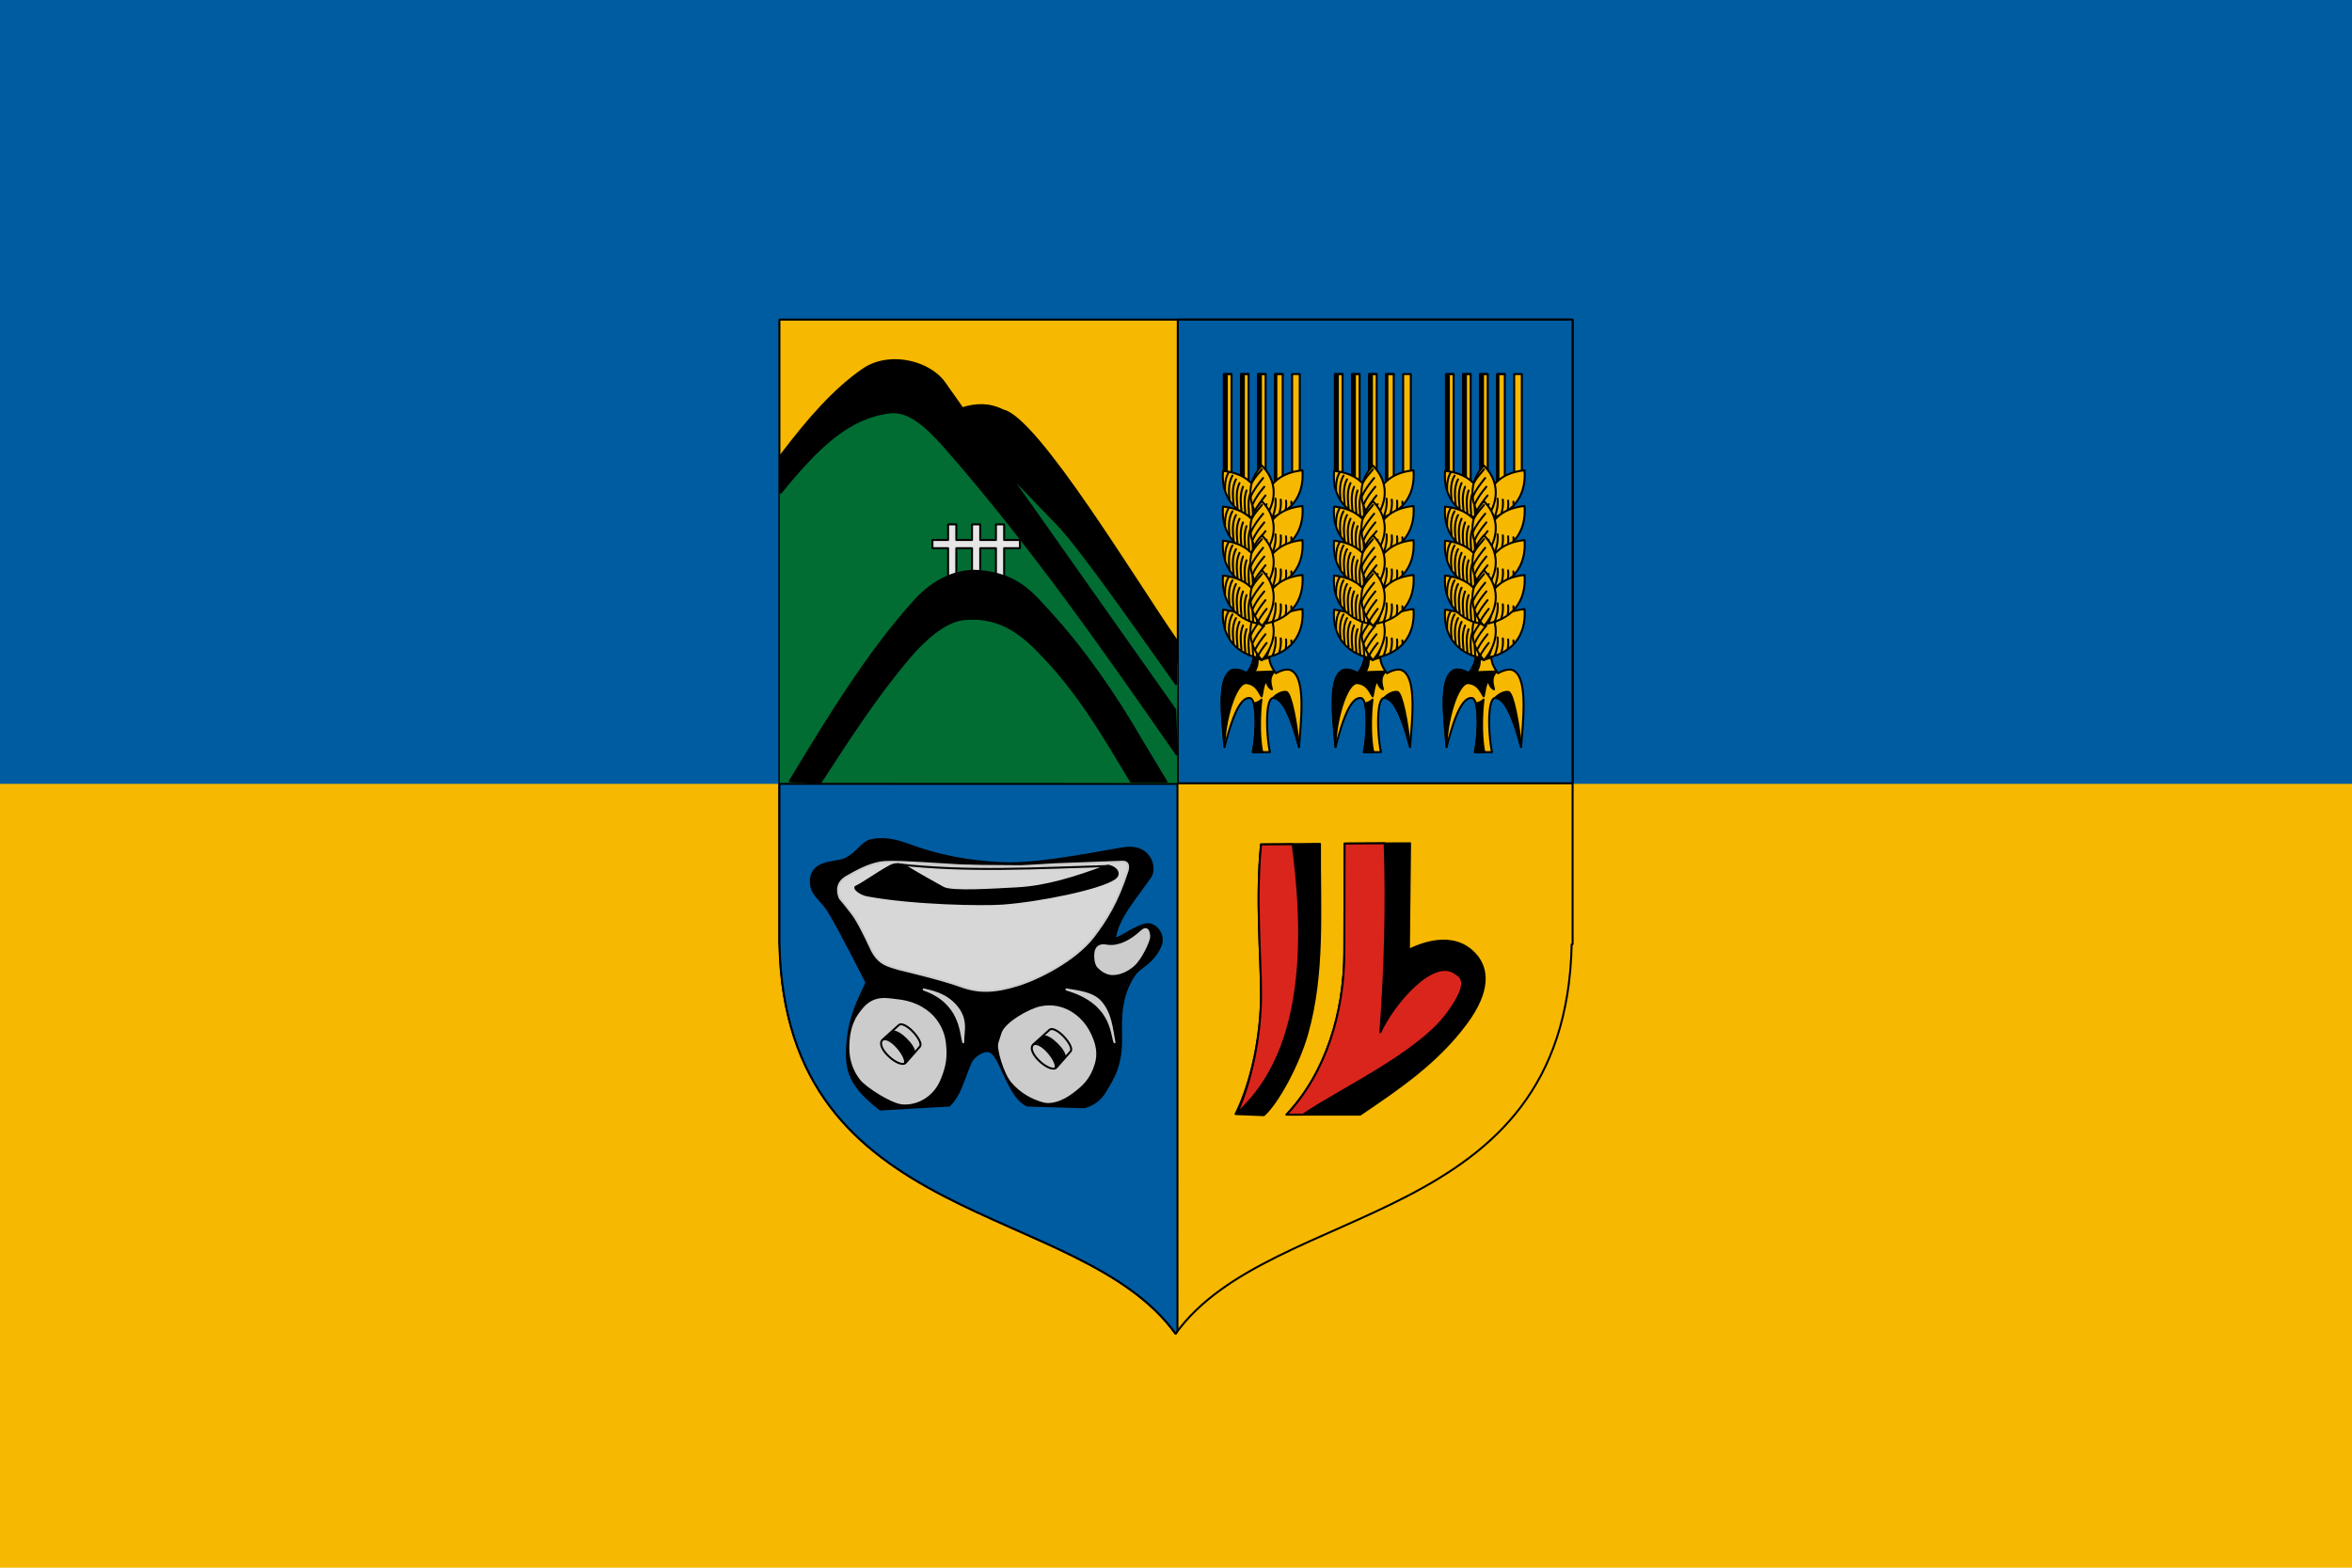 <svg width="900" height="600" xmlns="http://www.w3.org/2000/svg"><path d="M0 522.52h900v600H0z" fill="#f6b801" style="paint-order:fill markers stroke" transform="translate(0 -522.52)"/><path d="M0 522.52h900v300H0z" fill="#005ca1" style="paint-order:fill markers stroke" transform="translate(0 -522.52)"/><g stroke="#000" stroke-linecap="round" stroke-linejoin="round"><path d="M298.34 122.324c-.055 0-.1.034-.1.076v238.978c0 .024.015.048.038.062 2.312 109.38 114.448 97.614 151.56 149v.014l.005-.005.005.005v-.014c37.111-51.383 149.232-39.62 151.556-148.981h.256c.055 0 .1-.039.1-.08v-238.98c0-.041-.045-.075-.1-.075H298.34z" fill="#f6b801" stroke-width=".759"/><path d="M450.678 122.324V299.79H601.76V122.4c0-.042-.045-.076-.1-.076zM298.24 299.995v61.383c0 .024.015.048.038.062 2.312 109.38 114.448 97.614 151.56 149v.014l.005-.005.005.005v-.014c.233-.322.468-.641.707-.958V299.995H298.24z" fill="#005ca1" stroke-width=".759"/><path d="m298.279 188.41 38.785-42.335 57.232 41.956 56.384 65.912-.1 45.888-152.301-.055z" fill="#016d33" stroke-width=".228"/><path d="M362.819 200.684c-.015 0-.029.012-.029.026v5.96h-5.964a.025.025 0 0 0-.025.026v3.085c0 .015.01.029.025.029h5.964v20.589c0 .013.014.025.029.025h3.089a.026.026 0 0 0 .026-.025v-20.59h6.01v20.59c0 .013.012.025.028.025h3.089a.026.026 0 0 0 .026-.025v-20.59h6.01v20.59c0 .013.013.025.028.025h3.089a.026.026 0 0 0 .026-.025v-20.59h6.003c.016 0 .026-.013.026-.028v-3.085a.025.025 0 0 0-.026-.026h-6.003v-5.96a.026.026 0 0 0-.026-.026h-3.09c-.014 0-.028.012-.028.026v5.96h-6.01v-5.96a.026.026 0 0 0-.025-.026h-3.09c-.014 0-.028.012-.028.026v5.96h-6.01v-5.96a.026.026 0 0 0-.025-.026z" fill="#e6e6e6" stroke-width=".759"/><path d="M302.227 299.014c14.905-24.733 30.051-49.457 47.827-69.134 6.851-7.584 15.72-12.035 24.527-11.343 14.661 1.15 20.302 8.407 26.672 15.329 13.606 14.784 25.53 32.196 35.564 49.513l9.504 15.789h-13.49c-10.39-17.083-19.961-34.415-36.483-50.893-8.028-8.006-16.14-12.33-27.286-11.343-7.656.678-15.831 8.444-21.154 14.715-12.75 15.022-23.243 31.39-34.03 47.98z" stroke-width=".759"/><path d="M342.433 137.845c-4.285 0-8.572 1.093-12.164 3.576-11.136 7.696-21.034 19.055-31.502 32.892v14.26c14.817-18.33 26.545-28.966 41.873-30.744 7.71-.895 15.003 6.464 21.985 14.468 32.401 37.145 60.112 76.84 87.683 116.502l-.616-17.172-63.185-89.513c3.525 3.084 8.02 8.122 17.996 18.376 9.114 9.368 30.96 40.9 45.525 61.35l.088-16.911c-15.24-21.838-53.109-84.854-66.208-87.797-5.73-2.854-10.796-2.38-15.664-.892l-6.847-9.698c-3.693-5.231-11.326-8.698-18.964-8.697z" stroke-width=".759"/></g><g stroke-linecap="round" stroke-linejoin="round" stroke-width="5"><path d="M317.356 330.126c5.945-1.096 5.575-.847 8.455-2.818 2.327-1.593 4.617-4.965 7.154-5.636 4.605-1.22 9.705-.195 14.307 1.517 12.13 4.513 22.99 6.48 35.987 7.154 15.304.795 42.66-5.383 47.91-5.853 9.053-.81 11.39 7.736 8.996 11.164-5.627 8.06-12.645 15.99-13.549 23.522 2.132-.083 7.481-4.535 11.923-5.42 3.257-.649 7.765 3.785 5.312 8.78-3.263 6.64-7.518 7.24-9.864 10.73-5.46 8.125-5.093 16.78-4.986 23.63.173 11.086-3.075 15.836-6.287 21.137-1.834 3.028-4.604 4.878-7.804 5.745l-21.896-.65c-3.143-1.653-4.998-4.594-6.937-8.238-2.968-5.58-4.52-11.386-7.425-12.465-2.015-.75-6.02 1.446-7.316 4.444-2.81 6.495-4.006 12.474-8.13 16.259l-26.393 1.517c-3.415-2.8-7.187-5.765-9.918-10.189-2.877-4.659-3.14-9.535-2.602-15.608.892-10.075 4.19-16.06 7.262-22.763 0 0-9.258-18.636-14.633-27.532-1.99-3.294-5.905-5.828-6.503-9.538-.833-5.165 1.956-7.97 6.937-8.889z" stroke="#000" stroke-width=".759"/><path d="M323.968 335.546c3.98-2.295 8.238-4.572 12.79-5.42 6.932-1.29 37.56 2.428 52.571 1.518l14.308-.867 25.906-.976c2.18-.082 2.496 1.666 1.843 3.686-3.737 11.543-8.04 18.583-13.008 25.038-6.961 9.047-20.98 16.071-28.94 18.536-8.741 2.705-14.887 2.904-21.68.433-8.076-2.938-23.532-6.473-23.954-6.612-3.611-1.184-7.343-1.608-10.19-7.154 0 0-3.822-8.376-6.286-12.248-1.742-2.738-5.962-7.696-5.962-7.696-1.143-2.746-1.228-6.03 2.602-8.238z" fill="#d7d7d7" stroke="#ccc" stroke-width=".759"/><path d="M327.545 339.34c2.389-1.036 7.547-4.837 12.899-7.805 2.606-1.444 5.013-.69 7.045.542 4.867 2.952 9.134 5.305 13.441 7.696 3.182 1.768 18.788.705 28.182.217 11.358-.59 22.69-4.209 34.036-8.455 2.148-.804 6.817 2.367 3.251 4.77-5.601 3.775-28.367 8.477-42.815 9.538-7.487.55-34.174.117-51.703-3.143-2.814-.523-5.528-2.843-4.336-3.36z" stroke="#000" stroke-width=".759"/></g><g fill="#ccc" stroke-linecap="round" stroke-linejoin="round" stroke-width="5"><g stroke="#ccc"><path d="M419.188 367.396c-.306-2.428-.321-6.364 4.292-5.48 2.471.474 7.2.118 13.337-5.518 2.07-1.902 2.961-.082 2.912 2.3-.025 1.236-2.913 8.015-5.978 10.73-2.23 1.975-5.301 3.495-8.278 3.372-1.918-.08-3.782-1.245-5.135-2.606-.443-.446-.971-1.382-1.15-2.798zM408.081 378.686c4.196.743 9.927 1.231 13.007 4.661 3.999 4.453 4.338 10.232 5.366 15.555-1.262-3.785-1.147-15.16-18.319-20.161M383.584 395.487c1.246-3.906 10.29-9.067 14.633-9.972 8.604-1.793 15.267 3.615 18.21 8.943 2.933 5.308 3.152 9.184 2.168 12.52-1.74 5.902-4.786 8.469-8.292 11.11-3.702 2.788-7.9 4.38-11.219 3.414-4.17-1.214-8.32-3.392-11.814-7.48-2.845-3.327-5.565-12.64-4.878-14.795zM325.377 401.124c.012-8.248 2.458-12.007 5.203-15.175 4.175-4.817 8.84-3.587 13.17-3.09 7.025.808 11.746 4.178 14.253 7.48 3.213 4.23 3.583 8.096 3.767 10.946.307 4.745-.68 8.076-2.25 11.87-2.49 6.023-8.253 9.568-14.144 9.16-4.182-.29-13.764-6.537-15.934-9.268-2.428-3.055-4.072-7.118-4.065-11.923z" stroke-width=".759"/></g><g stroke="#000"><path d="M337.788 397.872c-3.229 2.914 6.557 11.434 8.834 8.834l5.366-6.124c1.738-1.985-5.832-10.264-8.076-8.238z" stroke-width=".759"/><path d="M337.95 397.872c2.87-1.17 8.796 6.208 8.347 8.672M341.473 394.837c2.354-.72 8.681 5.458 8.347 8.13" stroke-width=".759"/></g></g><path d="M341.423 395.176c-.263.002-.008.077-.25-.023-.085-.474-.651.655-.868.755-.486.437-.984 1.007-1.47 1.444-.579.036.538.32.769.194.31.351.91.42 1.285.709 1.444.931 2.537 2.398 3.581 3.75.318.258.583.84.862 1.176.585.958 1.084 1.994 1.292 3.11.328-.118.876-.956 1.192-1.244.57-.667 1.181-1.35 1.73-2.032.1-.443.309-.124.038-.475.373.354-.085-.083-.078-.09.052-.051-.12-.627-.341-1.088-1.139-2.369-4.385-5.587-6.41-6.202-.213-.064-.512-.15-.584-.14-.055.007-.275-.265.023.047-.14-.109-.115.12-.255.011l-.31-.027c-.064-.026-.169.124-.206.125zm.749 3.29c.21.198-.205.208 0 0zm1.086 1.243c.214.154-.216.124 0 0zm.867 1.546c.214.154-.216.124 0 0zm5.12 2.061c.214.145-.207.128 0 0zm-.351.216c.214.154-.216.123 0 0z" stroke="#000" stroke-width=".152"/><g fill="#ccc" stroke-linecap="round" stroke-linejoin="round" stroke-width="5"><path d="M353.45 378.686c3.455.743 7.518 1.828 10.706 4.661 6.654 5.914 4.311 11.291 4.416 15.555-1.039-3.785-.944-15.16-15.077-20.161" stroke="#ccc" stroke-width=".759"/><g stroke="#000"><path d="M395.453 399.693c-3.228 2.914 6.557 11.434 8.834 8.834l5.366-6.124c1.739-1.985-5.832-10.264-8.076-8.238z" opacity=".996" stroke-width=".759"/><path d="M395.616 399.693c2.869-1.17 8.795 6.208 8.346 8.672M399.139 396.658c2.353-.72 8.68 5.458 8.346 8.13" opacity=".996" stroke-width=".759"/></g></g><path d="M399.088 396.997c-.263.002-.008.077-.25-.023-.085-.474-.651.655-.868.755-.486.437-.984 1.007-1.47 1.444-.579.036.538.32.769.194.31.351.91.42 1.286.709 1.443.931 2.536 2.398 3.58 3.75.318.258.583.84.862 1.176.586.958 1.085 1.994 1.292 3.11.328-.118.876-.956 1.193-1.244.569-.667 1.18-1.35 1.73-2.032.099-.443.308-.124.037-.475.373.354-.085-.083-.078-.09.052-.051-.12-.627-.341-1.088-1.139-2.369-4.385-5.587-6.41-6.202-.212-.064-.511-.15-.584-.14-.055.007-.275-.265.023.047-.14-.109-.115.12-.255.011l-.31-.027c-.064-.026-.169.124-.206.125zm.749 3.29c.21.198-.205.208 0 0zm1.086 1.243c.214.154-.216.124 0 0zm.867 1.546c.214.154-.216.124 0 0zm5.12 2.061c.214.145-.207.128 0 0zm-.351.216c.214.154-.216.123 0 0z" opacity=".996" stroke="#000" stroke-width=".152"/><path d="M343.587 330.777c26.307 3.057 53.442 1.485 80.861.65" fill="#ccc" opacity=".996" stroke="#000" stroke-linecap="round" stroke-linejoin="round" stroke-width=".759"/><g stroke="#000" stroke-linecap="round" stroke-linejoin="round" stroke-width="5"><path d="m482.547 323.19 22.546-.218c-.204 24.936 1.754 49.598-4.986 73.057-3.214 11.186-10.984 25.858-16.476 30.784l-10.84-.434c6.158-12.429 9.794-30.376 9.756-45.958-.036-14.908-2.068-36.442 0-57.232z" stroke-width=".759"/><path d="M494.638 323.129c8.135 60.487-4.995 88.173-21.309 102.978 5.696-12.463 9.256-30.104 9.218-45.686-.036-14.908-2.068-36.442 0-57.232l11.785-.06" fill="#da251c" stroke-width=".759"/><path d="m514.523 322.864 25.039-.108-.434 40.755c3.605-1.745 16.963-7.892 25.581 1.952 4.575 5.225 5.633 13.655-3.685 26.23-11.249 15.182-26.07 25.076-40.54 34.903h-28.182c15.06-15.976 22.053-39.053 22.113-62z" stroke-width=".759"/><path d="m514.523 322.864 15.327-.108c.8 24.106.152 48.213-1.648 72.32 4.797-10.634 19.967-28.7 28.616-22.633 1.86 1.305 6.24 3.033-3.078 15.609-11.249 15.181-40.638 28.717-55.107 38.544h-6.33c15.06-15.976 22.052-39.053 22.112-62z" fill="#da251c" stroke-width=".759"/></g><g stroke="#000" stroke-linecap="round" stroke-linejoin="round" stroke-width="5"><g fill="#f6b801"><path d="M468.367 143.17h2.845a.04.04 0 0 1 .04.038v43.389a.04.04 0 0 1-.04.039h-2.845a.04.04 0 0 1-.041-.039v-43.389a.04.04 0 0 1 .04-.038zM494.468 143.17h2.845a.04.04 0 0 1 .04.038v43.389a.04.04 0 0 1-.04.039h-2.845a.04.04 0 0 1-.041-.039v-43.389a.04.04 0 0 1 .04-.038zM474.892 143.17h2.845a.04.04 0 0 1 .04.038v43.389a.04.04 0 0 1-.04.039h-2.845a.04.04 0 0 1-.04-.039v-43.389a.04.04 0 0 1 .04-.038M481.417 143.17h2.845a.04.04 0 0 1 .041.038v43.389a.04.04 0 0 1-.04.039h-2.846a.04.04 0 0 1-.04-.039v-43.389a.04.04 0 0 1 .04-.038M487.942 143.17h2.846a.04.04 0 0 1 .04.038v43.389a.04.04 0 0 1-.04.039h-2.846a.04.04 0 0 1-.04-.039v-43.389a.04.04 0 0 1 .04-.038" stroke-width=".759"/></g><path d="M468.367 143.17h2.845c.022 0-1.78.017-1.78.038v43.389c0 .021 1.802.039 1.78.039h-2.845a.04.04 0 0 1-.041-.039v-43.389a.04.04 0 0 1 .04-.038zM474.892 143.17h2.845c.023 0-1.78.017-1.78.038v43.389c0 .021 1.803.039 1.78.039h-2.845a.04.04 0 0 1-.04-.039v-43.389a.04.04 0 0 1 .04-.038M481.417 143.17h2.845c.023 0-1.78.017-1.78.038v43.389c0 .021 1.803.039 1.78.039h-2.845a.04.04 0 0 1-.04-.039v-43.389a.04.04 0 0 1 .04-.038" stroke-width=".759"/><path d="M487.942 143.17h2.846c.022 0-2.388.017-2.388.038v43.389c0 .021 2.41.039 2.388.039h-2.846a.04.04 0 0 1-.04-.039v-43.389a.04.04 0 0 1 .04-.038M479.6 251.648c-.004 3.072-2.55 6.018-2.55 6.018s-3.667-2.247-5.905-1.029c-5.62 3.061-3.317 19.14-2.603 29.264 2.364-8.85 5.412-19.082 9.646-18.75 3.06.24 2.586 14.074 1.195 20.704h6.553c-1.39-6.63-1.866-20.464 1.195-20.704 4.234-.332 7.586 9.9 9.95 18.75.714-10.125 2.712-26.203-2.907-29.264-2.238-1.218-5.904 1.03-5.904 1.03s-2.547-2.947-2.552-6.019l-3.058.901z" fill="#f6b801" stroke-width=".759"/><path d="M497.08 285.901c-.933-9.358-3.073-20.761-4.86-21.063-2.513-.424-5.069 2.254-5.069 2.254 4.252-.043 7.566 9.96 9.93 18.81zm-12.576-25.494c.236.941.83 2.868 2.212 3.41-.587-2.325-1.227-4.647 1.013-6.831l-7.71.267c1.289-2.452 1.323-3.723 1.231-5.354l-1.65-.25c-.004 3.07-2.55 6.017-2.55 6.017s-3.667-2.247-5.905-1.029c-5.62 3.061-3.317 19.14-2.603 29.264-.184-8.904 4.076-25.052 8.54-24.452 3.043.41 4.158 2.379 5.682 5.09.473-1.93.452-4.02 1.74-6.132z" stroke-width=".759"/><path d="M479.785 269.251c.849 3.431.74 7.773.553 10.912-.14 2.17-.353 4.288-.706 6.37a35.2 35.2 0 0 1-.25 1.322h3.738-.11c-1.391-6.63-.831-16.503-.303-20.09-.955.987-1.92 1.176-2.922 1.486z" stroke-width=".759"/><g fill="#f6b801"><path d="M467.978 233.347c-.82 10.211 5.05 17.388 15.433 18.772.297-7.776-2.451-17.454-15.433-18.772z" stroke-width=".759"/><path d="M478.315 242.245c-.946 3.27-.423 5.792-.306 8.508M470.268 233.737c-.274.416-.501.852-.69 1.3s-.338.911-.454 1.38c-.117.47-.202.947-.26 1.425-.058.479-.09.959-.104 1.434-.013.476-.007.947.013 1.407M471.609 235.155c-.248.415-.453.844-.623 1.283s-.303.887-.408 1.34c-.104.454-.178.913-.23 1.371s-.078.918-.087 1.372c-.01.455-.002.905.017 1.346.02.44.05.872.086 1.29.036.419.077.823.118 1.21M472.95 236.573c-1.772 3.31-1.107 7.217-.872 9.964M474.291 237.991c-1.565 3.3-.936 6.88-.73 9.62M475.633 239.409c-1.36 3.29-.766 6.543-.59 9.274M476.974 240.827c-1.153 3.28-.595 6.206-.448 8.93M479.833 242.245c-.946 3.27-.424 5.792-.307 8.508M481.35 242.852c-.946 3.27-.423 5.792-.306 8.508M498.387 233.118c.82 10.21-5.05 17.387-15.433 18.77-.297-7.775 2.45-17.453 15.433-18.77z" stroke-width=".759"/><path d="M486.037 243.585c.294 2.718-.359 5.468-1.423 7.957M494.123 245.103c.041.36.065.722.071 1.085M492.102 244.723c.14 1.23.072 2.48-.169 3.694M490.08 244.344c.214 1.859-.057 3.746-.617 5.522M488.059 243.965c.262 2.33-.214 4.69-1.04 6.866" stroke-width=".759"/><path d="M482.872 231.294c-5.985 6.12-5.805 15.002 0 21.353 4.352-4.834 7.48-13.678 0-21.353z" stroke-width=".759"/><path d="M484.688 246.09c-1.2 1.462-2.297 3.012-3.225 4.662M482.867 232.735c-1.3 1.582-2.713 3.094-3.71 4.896M483.322 236.074c-1.704 2.08-3.528 4.388-4.727 7.117M483.777 239.412c-1.704 2.08-3.23 3.978-4.43 6.707M484.233 242.75c-1.512 1.834-2.92 3.772-3.973 5.91M467.978 180.235c-.82 10.21 5.05 17.387 15.433 18.771.297-7.776-2.451-17.454-15.433-18.771z" stroke-width=".759"/><path d="M478.315 189.132c-.946 3.271-.423 5.793-.306 8.508M470.268 180.625c-.274.416-.501.851-.69 1.3s-.338.91-.454 1.38c-.117.47-.202.946-.26 1.425-.058.478-.09.958-.104 1.434-.013.475-.007.946.013 1.407M471.609 182.043c-.248.415-.453.844-.623 1.283s-.303.887-.408 1.34c-.104.454-.178.912-.23 1.37s-.078.918-.087 1.372c-.01.455-.002.905.017 1.346.02.44.05.873.086 1.29.036.42.077.823.118 1.21M472.95 183.46c-1.772 3.31-1.107 7.217-.872 9.964M474.291 184.878c-1.565 3.3-.936 6.88-.73 9.62M475.633 186.296c-1.36 3.29-.766 6.543-.59 9.275M476.974 187.714c-1.153 3.28-.595 6.206-.448 8.93M479.833 189.132c-.946 3.271-.424 5.793-.307 8.508M481.35 189.74c-.946 3.27-.423 5.792-.306 8.507M498.387 180.005c.82 10.21-5.05 17.387-15.433 18.771-.297-7.776 2.45-17.454 15.433-18.771z" stroke-width=".759"/><path d="M486.037 190.473c.294 2.717-.359 5.467-1.423 7.957M494.123 191.99c.041.36.065.723.071 1.085M492.102 191.61c.14 1.23.072 2.48-.169 3.694M490.08 191.231c.214 1.859-.057 3.746-.617 5.523M488.059 190.852c.262 2.331-.214 4.69-1.04 6.867" stroke-width=".759"/><path d="M482.872 178.18c-5.985 6.122-5.805 15.003 0 21.354 4.352-4.834 7.48-13.677 0-21.353z" stroke-width=".759"/><path d="M484.688 192.977c-1.2 1.462-2.297 3.013-3.225 4.662M482.867 179.622c-1.3 1.583-2.713 3.094-3.71 4.897M483.322 182.961c-1.704 2.08-3.528 4.389-4.727 7.117M483.777 186.3c-1.704 2.08-3.23 3.978-4.43 6.706M484.233 189.638c-1.512 1.834-2.92 3.771-3.973 5.909M467.978 193.892c-.82 10.211 5.05 17.387 15.433 18.772.297-7.776-2.451-17.455-15.433-18.772z" stroke-width=".759"/><path d="M478.315 202.79c-.946 3.27-.423 5.792-.306 8.507M470.268 194.282c-.274.416-.501.852-.69 1.3s-.338.911-.454 1.38c-.117.47-.202.947-.26 1.425-.058.479-.09.959-.104 1.434-.013.476-.007.947.013 1.407M471.609 195.7c-.248.415-.453.844-.623 1.283s-.303.887-.408 1.34c-.104.454-.178.912-.23 1.371s-.078.917-.087 1.372c-.01.454-.002.904.017 1.345.02.441.05.873.086 1.291.036.419.077.823.118 1.209M472.95 197.118c-1.772 3.31-1.107 7.217-.872 9.964M474.291 198.536c-1.565 3.3-.936 6.88-.73 9.619M475.633 199.954c-1.36 3.29-.766 6.543-.59 9.274M476.974 201.372c-1.153 3.28-.595 6.206-.448 8.93M479.833 202.79c-.946 3.27-.424 5.792-.307 8.507M481.35 203.397c-.946 3.27-.423 5.792-.306 8.507M498.387 193.662c.82 10.211-5.05 17.388-15.433 18.772-.297-7.776 2.45-17.455 15.433-18.772z" stroke-width=".759"/><path d="M486.037 204.13c.294 2.718-.359 5.468-1.423 7.957M494.123 205.648c.041.36.065.722.071 1.085M492.102 205.268c.14 1.23.072 2.48-.169 3.693M490.08 204.889c.214 1.859-.057 3.745-.617 5.522M488.059 204.51c.262 2.33-.214 4.69-1.04 6.866" stroke-width=".759"/><path d="M482.872 191.838c-5.985 6.122-5.805 15.002 0 21.354 4.352-4.834 7.48-13.678 0-21.354z" stroke-width=".759"/><path d="M484.688 206.634c-1.2 1.463-2.297 3.013-3.225 4.663M482.867 193.28c-1.3 1.582-2.713 3.094-3.71 4.896M483.322 196.619c-1.704 2.08-3.528 4.388-4.727 7.117M483.777 199.957c-1.704 2.08-3.23 3.978-4.43 6.707M484.233 203.296c-1.512 1.833-2.92 3.77-3.973 5.908M467.978 206.943c-.82 10.21 5.05 17.387 15.433 18.771.297-7.776-2.451-17.454-15.433-18.771z" stroke-width=".759"/><path d="M478.315 215.84c-.946 3.271-.423 5.793-.306 8.508M470.268 207.333c-.274.416-.501.851-.69 1.3s-.338.91-.454 1.38c-.117.47-.202.947-.26 1.425-.058.478-.09.958-.104 1.434-.013.475-.007.946.013 1.407M471.609 208.75c-.248.416-.453.845-.623 1.284s-.303.887-.408 1.34c-.104.454-.178.912-.23 1.37s-.078.918-.087 1.372c-.01.455-.002.905.017 1.346.02.441.05.873.086 1.291.036.418.077.823.118 1.209M472.95 210.169c-1.772 3.31-1.107 7.216-.872 9.964M474.291 211.587c-1.565 3.3-.936 6.88-.73 9.619M475.633 213.004c-1.36 3.29-.766 6.543-.59 9.275M476.974 214.422c-1.153 3.28-.595 6.206-.448 8.93M479.833 215.84c-.946 3.271-.424 5.793-.307 8.508M481.35 216.447c-.946 3.271-.423 5.793-.306 8.508M498.387 206.713c.82 10.21-5.05 17.387-15.433 18.771-.297-7.776 2.45-17.454 15.433-18.771z" stroke-width=".759"/><path d="M486.037 217.18c.294 2.718-.359 5.468-1.423 7.958M494.123 218.698c.041.36.065.723.071 1.085M492.102 218.319c.14 1.23.072 2.48-.169 3.693M490.08 217.94c.214 1.858-.057 3.745-.617 5.522M488.059 217.56c.262 2.331-.214 4.69-1.04 6.867" stroke-width=".759"/><path d="M482.872 204.889c-5.985 6.121-5.805 15.002 0 21.353 4.352-4.834 7.48-13.677 0-21.353z" stroke-width=".759"/><path d="M484.688 219.685c-1.2 1.462-2.297 3.013-3.225 4.663M482.867 206.33c-1.3 1.583-2.713 3.094-3.71 4.897M483.322 209.67c-1.704 2.08-3.528 4.388-4.727 7.116M483.777 213.008c-1.704 2.08-3.23 3.978-4.43 6.706M484.233 216.346c-1.512 1.834-2.92 3.771-3.973 5.909M467.978 220.297c-.82 10.21 5.05 17.387 15.433 18.771.297-7.776-2.451-17.454-15.433-18.771z" stroke-width=".759"/><path d="M478.315 229.194c-.946 3.271-.423 5.793-.306 8.508M470.268 220.687c-.274.416-.501.851-.69 1.3s-.338.91-.454 1.38c-.117.47-.202.947-.26 1.425-.058.478-.09.958-.104 1.434-.013.475-.007.946.013 1.407M471.609 222.105c-.248.415-.453.844-.623 1.283s-.303.887-.408 1.34c-.104.454-.178.912-.23 1.37s-.078.918-.087 1.373c-.01.454-.002.904.017 1.345.02.441.05.873.086 1.291.036.418.077.823.118 1.209M472.95 223.523c-1.772 3.31-1.107 7.216-.872 9.964M474.291 224.94c-1.565 3.3-.936 6.88-.73 9.62M475.633 226.359c-1.36 3.29-.766 6.542-.59 9.274M476.974 227.776c-1.153 3.28-.595 6.206-.448 8.93M479.833 229.194c-.946 3.271-.424 5.793-.307 8.508M481.35 229.801c-.946 3.271-.423 5.793-.306 8.508M498.387 220.067c.82 10.21-5.05 17.387-15.433 18.771-.297-7.776 2.45-17.454 15.433-18.771z" stroke-width=".759"/><path d="M486.037 230.535c.294 2.718-.359 5.467-1.423 7.957M494.123 232.052c.041.36.065.723.071 1.085M492.102 231.673c.14 1.23.072 2.48-.169 3.693M490.08 231.294c.214 1.858-.057 3.745-.617 5.522M488.059 230.914c.262 2.331-.214 4.69-1.04 6.867" stroke-width=".759"/><path d="M482.872 218.243c-5.985 6.121-5.805 15.002 0 21.353 4.352-4.834 7.48-13.677 0-21.353z" stroke-width=".759"/><path d="M484.688 233.039c-1.2 1.462-2.297 3.013-3.225 4.663M482.867 219.685c-1.3 1.582-2.713 3.093-3.71 4.896M483.322 223.023c-1.704 2.08-3.528 4.389-4.727 7.117M483.777 226.362c-1.704 2.08-3.23 3.978-4.43 6.706M484.233 229.7c-1.512 1.834-2.92 3.771-3.973 5.909" stroke-width=".759"/></g><g fill="#f6b801"><path d="M510.857 143.17h2.845a.04.04 0 0 1 .04.038v43.389a.04.04 0 0 1-.04.039h-2.845a.04.04 0 0 1-.041-.039v-43.389a.04.04 0 0 1 .04-.038zM536.958 143.17h2.845a.04.04 0 0 1 .04.038v43.389a.04.04 0 0 1-.04.039h-2.845a.04.04 0 0 1-.04-.039v-43.389a.04.04 0 0 1 .04-.038zM517.382 143.17h2.845a.04.04 0 0 1 .04.038v43.389a.04.04 0 0 1-.04.039h-2.845a.04.04 0 0 1-.04-.039v-43.389a.04.04 0 0 1 .04-.038M523.907 143.17h2.846a.04.04 0 0 1 .04.038v43.389a.04.04 0 0 1-.04.039h-2.846a.04.04 0 0 1-.04-.039v-43.389a.04.04 0 0 1 .04-.038M530.432 143.17h2.846a.04.04 0 0 1 .04.038v43.389a.04.04 0 0 1-.04.039h-2.846a.04.04 0 0 1-.04-.039v-43.389a.04.04 0 0 1 .04-.038" stroke-width=".759"/></g><path d="M510.857 143.17h2.845c.023 0-1.78.017-1.78.038v43.389c0 .021 1.803.039 1.78.039h-2.845a.04.04 0 0 1-.041-.039v-43.389a.04.04 0 0 1 .04-.038zM517.382 143.17h2.845c.023 0-1.78.017-1.78.038v43.389c0 .021 1.803.039 1.78.039h-2.845a.04.04 0 0 1-.04-.039v-43.389a.04.04 0 0 1 .04-.038M523.907 143.17h2.846c.022 0-1.78.017-1.78.038v43.389c0 .021 1.802.039 1.78.039h-2.846a.04.04 0 0 1-.04-.039v-43.389a.04.04 0 0 1 .04-.038" stroke-width=".759"/><path d="M530.432 143.17h2.846c.022 0-2.388.017-2.388.038v43.389c0 .021 2.41.039 2.388.039h-2.846a.04.04 0 0 1-.04-.039v-43.389a.04.04 0 0 1 .04-.038M522.09 251.648c-.004 3.072-2.55 6.018-2.55 6.018s-3.667-2.247-5.904-1.029c-5.62 3.061-3.318 19.14-2.604 29.264 2.364-8.85 5.412-19.082 9.646-18.75 3.06.24 2.586 14.074 1.195 20.704h6.553c-1.39-6.63-1.866-20.464 1.196-20.704 4.233-.332 7.585 9.9 9.949 18.75.714-10.125 2.712-26.203-2.907-29.264-2.238-1.218-5.904 1.03-5.904 1.03s-2.547-2.947-2.552-6.019l-3.058.901z" fill="#f6b801" stroke-width=".759"/><path d="M539.57 285.901c-.933-9.358-3.073-20.761-4.86-21.063-2.513-.424-5.069 2.254-5.069 2.254 4.253-.043 7.566 9.96 9.93 18.81zm-12.576-25.494c.236.941.83 2.868 2.212 3.41-.587-2.325-1.227-4.647 1.013-6.831l-7.71.267c1.29-2.452 1.323-3.723 1.232-5.354l-1.65-.25c-.005 3.07-2.551 6.017-2.551 6.017s-3.667-2.247-5.904-1.029c-5.62 3.061-3.318 19.14-2.604 29.264-.184-8.904 4.076-25.052 8.54-24.452 3.043.41 4.158 2.379 5.682 5.09.473-1.93.452-4.02 1.74-6.132z" stroke-width=".759"/><path d="M522.275 269.251c.849 3.431.74 7.773.554 10.912-.141 2.17-.354 4.288-.707 6.37a35.2 35.2 0 0 1-.25 1.322h3.738-.11c-1.391-6.63-.831-16.503-.303-20.09-.955.987-1.919 1.176-2.922 1.486z" stroke-width=".759"/><g fill="#f6b801"><path d="M510.468 233.347c-.82 10.211 5.05 17.388 15.433 18.772.297-7.776-2.451-17.454-15.433-18.772z" stroke-width=".759"/><path d="M520.805 242.245c-.945 3.27-.423 5.792-.306 8.508M512.758 233.737c-.274.416-.501.852-.69 1.3s-.337.911-.454 1.38c-.117.47-.201.947-.26 1.425-.058.479-.09.959-.104 1.434-.013.476-.006.947.013 1.407M514.099 235.155c-.247.415-.453.844-.623 1.283s-.303.887-.408 1.34c-.104.454-.178.913-.23 1.371s-.077.918-.087 1.372c-.01.455-.002.905.017 1.346.02.44.05.872.086 1.29.036.419.077.823.118 1.21M515.44 236.573c-1.772 3.31-1.107 7.217-.872 9.964M516.782 237.991c-1.566 3.3-.937 6.88-.731 9.62M518.123 239.409c-1.36 3.29-.766 6.543-.59 9.274M519.464 240.827c-1.152 3.28-.595 6.206-.448 8.93M522.323 242.245c-.946 3.27-.424 5.792-.307 8.508M523.84 242.852c-.945 3.27-.423 5.792-.306 8.508M540.877 233.118c.82 10.21-5.05 17.387-15.433 18.77-.297-7.775 2.45-17.453 15.433-18.77z" stroke-width=".759"/><path d="M528.527 243.585c.294 2.718-.359 5.468-1.423 7.957M536.614 245.103c.04.36.064.722.07 1.085M534.592 244.723c.14 1.23.072 2.48-.169 3.694M532.57 244.344c.214 1.859-.057 3.746-.617 5.522M530.549 243.965c.262 2.33-.214 4.69-1.04 6.866" stroke-width=".759"/><path d="M525.362 231.294c-5.985 6.12-5.805 15.002 0 21.353 4.352-4.834 7.48-13.678 0-21.353z" stroke-width=".759"/><path d="M527.178 246.09c-1.2 1.462-2.297 3.012-3.225 4.662M525.357 232.735c-1.3 1.582-2.713 3.094-3.71 4.896M525.812 236.074c-1.704 2.08-3.527 4.388-4.727 7.117M526.267 239.412c-1.704 2.08-3.23 3.978-4.43 6.707M526.723 242.75c-1.512 1.834-2.92 3.772-3.972 5.91M510.468 180.235c-.82 10.21 5.05 17.387 15.433 18.771.297-7.776-2.451-17.454-15.433-18.771z" stroke-width=".759"/><path d="M520.805 189.132c-.945 3.271-.423 5.793-.306 8.508M512.758 180.625c-.274.416-.501.851-.69 1.3s-.337.91-.454 1.38c-.117.47-.201.946-.26 1.425-.058.478-.09.958-.104 1.434-.013.475-.006.946.013 1.407M514.099 182.043c-.247.415-.453.844-.623 1.283s-.303.887-.408 1.34c-.104.454-.178.912-.23 1.37s-.077.918-.087 1.372c-.01.455-.002.905.017 1.346.02.44.05.873.086 1.29.036.42.077.823.118 1.21M515.44 183.46c-1.772 3.31-1.107 7.217-.872 9.964M516.782 184.878c-1.566 3.3-.937 6.88-.731 9.62M518.123 186.296c-1.36 3.29-.766 6.543-.59 9.275M519.464 187.714c-1.152 3.28-.595 6.206-.448 8.93M522.323 189.132c-.946 3.271-.424 5.793-.307 8.508M523.84 189.74c-.945 3.27-.423 5.792-.306 8.507M540.877 180.005c.82 10.21-5.05 17.387-15.433 18.771-.297-7.776 2.45-17.454 15.433-18.771z" stroke-width=".759"/><path d="M528.527 190.473c.294 2.717-.359 5.467-1.423 7.957M536.614 191.99c.04.36.064.723.07 1.085M534.592 191.61c.14 1.23.072 2.48-.169 3.694M532.57 191.231c.214 1.859-.057 3.746-.617 5.523M530.549 190.852c.262 2.331-.214 4.69-1.04 6.867" stroke-width=".759"/><path d="M525.362 178.18c-5.985 6.122-5.805 15.003 0 21.354 4.352-4.834 7.48-13.677 0-21.353z" stroke-width=".759"/><path d="M527.178 192.977c-1.2 1.462-2.297 3.013-3.225 4.662M525.357 179.622c-1.3 1.583-2.713 3.094-3.71 4.897M525.812 182.961c-1.704 2.08-3.527 4.389-4.727 7.117M526.267 186.3c-1.704 2.08-3.23 3.978-4.43 6.706M526.723 189.638c-1.512 1.834-2.92 3.771-3.972 5.909M510.468 193.892c-.82 10.211 5.05 17.387 15.433 18.772.297-7.776-2.451-17.455-15.433-18.772z" stroke-width=".759"/><path d="M520.805 202.79c-.945 3.27-.423 5.792-.306 8.507M512.758 194.282c-.274.416-.501.852-.69 1.3s-.337.911-.454 1.38c-.117.47-.201.947-.26 1.425-.058.479-.09.959-.104 1.434-.013.476-.006.947.013 1.407M514.099 195.7c-.247.415-.453.844-.623 1.283s-.303.887-.408 1.34c-.104.454-.178.912-.23 1.371s-.077.917-.087 1.372c-.01.454-.002.904.017 1.345.02.441.05.873.086 1.291.036.419.077.823.118 1.209M515.44 197.118c-1.772 3.31-1.107 7.217-.872 9.964M516.782 198.536c-1.566 3.3-.937 6.88-.731 9.619M518.123 199.954c-1.36 3.29-.766 6.543-.59 9.274M519.464 201.372c-1.152 3.28-.595 6.206-.448 8.93M522.323 202.79c-.946 3.27-.424 5.792-.307 8.507M523.84 203.397c-.945 3.27-.423 5.792-.306 8.507M540.877 193.662c.82 10.211-5.05 17.388-15.433 18.772-.297-7.776 2.45-17.455 15.433-18.772z" stroke-width=".759"/><path d="M528.527 204.13c.294 2.718-.359 5.468-1.423 7.957M536.614 205.648c.04.36.064.722.07 1.085M534.592 205.268c.14 1.23.072 2.48-.169 3.693M532.57 204.889c.214 1.859-.057 3.745-.617 5.522M530.549 204.51c.262 2.33-.214 4.69-1.04 6.866" stroke-width=".759"/><path d="M525.362 191.838c-5.985 6.122-5.805 15.002 0 21.354 4.352-4.834 7.48-13.678 0-21.354z" stroke-width=".759"/><path d="M527.178 206.634c-1.2 1.463-2.297 3.013-3.225 4.663M525.357 193.28c-1.3 1.582-2.713 3.094-3.71 4.896M525.812 196.619c-1.704 2.08-3.527 4.388-4.727 7.117M526.267 199.957c-1.704 2.08-3.23 3.978-4.43 6.707M526.723 203.296c-1.512 1.833-2.92 3.77-3.972 5.908M510.468 206.943c-.82 10.21 5.05 17.387 15.433 18.771.297-7.776-2.451-17.454-15.433-18.771z" stroke-width=".759"/><path d="M520.805 215.84c-.945 3.271-.423 5.793-.306 8.508M512.758 207.333c-.274.416-.501.851-.69 1.3s-.337.91-.454 1.38c-.117.47-.201.947-.26 1.425-.058.478-.09.958-.104 1.434-.013.475-.006.946.013 1.407M514.099 208.75c-.247.416-.453.845-.623 1.284s-.303.887-.408 1.34c-.104.454-.178.912-.23 1.37s-.077.918-.087 1.372c-.01.455-.002.905.017 1.346.02.441.05.873.086 1.291.036.418.077.823.118 1.209M515.44 210.169c-1.772 3.31-1.107 7.216-.872 9.964M516.782 211.587c-1.566 3.3-.937 6.88-.731 9.619M518.123 213.004c-1.36 3.29-.766 6.543-.59 9.275M519.464 214.422c-1.152 3.28-.595 6.206-.448 8.93M522.323 215.84c-.946 3.271-.424 5.793-.307 8.508M523.84 216.447c-.945 3.271-.423 5.793-.306 8.508M540.877 206.713c.82 10.21-5.05 17.387-15.433 18.771-.297-7.776 2.45-17.454 15.433-18.771z" stroke-width=".759"/><path d="M528.527 217.18c.294 2.718-.359 5.468-1.423 7.958M536.614 218.698c.04.36.064.723.07 1.085M534.592 218.319c.14 1.23.072 2.48-.169 3.693M532.57 217.94c.214 1.858-.057 3.745-.617 5.522M530.549 217.56c.262 2.331-.214 4.69-1.04 6.867" stroke-width=".759"/><path d="M525.362 204.889c-5.985 6.121-5.805 15.002 0 21.353 4.352-4.834 7.48-13.677 0-21.353z" stroke-width=".759"/><path d="M527.178 219.685c-1.2 1.462-2.297 3.013-3.225 4.663M525.357 206.33c-1.3 1.583-2.713 3.094-3.71 4.897M525.812 209.67c-1.704 2.08-3.527 4.388-4.727 7.116M526.267 213.008c-1.704 2.08-3.23 3.978-4.43 6.706M526.723 216.346c-1.512 1.834-2.92 3.771-3.972 5.909M510.468 220.297c-.82 10.21 5.05 17.387 15.433 18.771.297-7.776-2.451-17.454-15.433-18.771z" stroke-width=".759"/><path d="M520.805 229.194c-.945 3.271-.423 5.793-.306 8.508M512.758 220.687c-.274.416-.501.851-.69 1.3s-.337.91-.454 1.38c-.117.47-.201.947-.26 1.425-.058.478-.09.958-.104 1.434-.013.475-.006.946.013 1.407M514.099 222.105c-.247.415-.453.844-.623 1.283s-.303.887-.408 1.34c-.104.454-.178.912-.23 1.37s-.077.918-.087 1.373c-.01.454-.002.904.017 1.345.02.441.05.873.086 1.291.036.418.077.823.118 1.209M515.44 223.523c-1.772 3.31-1.107 7.216-.872 9.964M516.782 224.94c-1.566 3.3-.937 6.88-.731 9.62M518.123 226.359c-1.36 3.29-.766 6.542-.59 9.274M519.464 227.776c-1.152 3.28-.595 6.206-.448 8.93M522.323 229.194c-.946 3.271-.424 5.793-.307 8.508M523.84 229.801c-.945 3.271-.423 5.793-.306 8.508M540.877 220.067c.82 10.21-5.05 17.387-15.433 18.771-.297-7.776 2.45-17.454 15.433-18.771z" stroke-width=".759"/><path d="M528.527 230.535c.294 2.718-.359 5.467-1.423 7.957M536.614 232.052c.04.36.064.723.07 1.085M534.592 231.673c.14 1.23.072 2.48-.169 3.693M532.57 231.294c.214 1.858-.057 3.745-.617 5.522M530.549 230.914c.262 2.331-.214 4.69-1.04 6.867" stroke-width=".759"/><path d="M525.362 218.243c-5.985 6.121-5.805 15.002 0 21.353 4.352-4.834 7.48-13.677 0-21.353z" stroke-width=".759"/><path d="M527.178 233.039c-1.2 1.462-2.297 3.013-3.225 4.663M525.357 219.685c-1.3 1.582-2.713 3.093-3.71 4.896M525.812 223.023c-1.704 2.08-3.527 4.389-4.727 7.117M526.267 226.362c-1.704 2.08-3.23 3.978-4.43 6.706M526.723 229.7c-1.512 1.834-2.92 3.771-3.972 5.909" stroke-width=".759"/></g><g fill="#f6b801"><path d="M553.347 143.17h2.845a.04.04 0 0 1 .04.038v43.389a.04.04 0 0 1-.04.039h-2.845a.04.04 0 0 1-.04-.039v-43.389a.04.04 0 0 1 .04-.038zM579.448 143.17h2.845a.04.04 0 0 1 .04.038v43.389a.04.04 0 0 1-.04.039h-2.845a.04.04 0 0 1-.04-.039v-43.389a.04.04 0 0 1 .04-.038zM559.872 143.17h2.845a.04.04 0 0 1 .041.038v43.389a.04.04 0 0 1-.04.039h-2.846a.04.04 0 0 1-.04-.039v-43.389a.04.04 0 0 1 .04-.038M566.397 143.17h2.846a.04.04 0 0 1 .04.038v43.389a.04.04 0 0 1-.04.039h-2.846a.04.04 0 0 1-.04-.039v-43.389a.04.04 0 0 1 .04-.038M572.923 143.17h2.845a.04.04 0 0 1 .04.038v43.389a.04.04 0 0 1-.04.039h-2.845a.04.04 0 0 1-.041-.039v-43.389a.04.04 0 0 1 .04-.038" stroke-width=".759"/></g><path d="M553.347 143.17h2.845c.023 0-1.78.017-1.78.038v43.389c0 .021 1.803.039 1.78.039h-2.845a.04.04 0 0 1-.04-.039v-43.389a.04.04 0 0 1 .04-.038zM559.872 143.17h2.845c.023 0-1.78.017-1.78.038v43.389c0 .021 1.803.039 1.78.039h-2.845a.04.04 0 0 1-.04-.039v-43.389a.04.04 0 0 1 .04-.038M566.397 143.17h2.846c.022 0-1.78.017-1.78.038v43.389c0 .021 1.802.039 1.78.039h-2.846a.04.04 0 0 1-.04-.039v-43.389a.04.04 0 0 1 .04-.038" stroke-width=".759"/><path d="M572.923 143.17h2.845c.022 0-2.387.017-2.387.038v43.389c0 .021 2.41.039 2.387.039h-2.845a.04.04 0 0 1-.041-.039v-43.389a.04.04 0 0 1 .04-.038M564.581 251.648c-.005 3.072-2.551 6.018-2.551 6.018s-3.667-2.247-5.904-1.029c-5.62 3.061-3.318 19.14-2.604 29.264 2.364-8.85 5.412-19.082 9.646-18.75 3.061.24 2.586 14.074 1.195 20.704h6.554c-1.391-6.63-1.866-20.464 1.195-20.704 4.233-.332 7.585 9.9 9.949 18.75.714-10.125 2.713-26.203-2.907-29.264-2.237-1.218-5.904 1.03-5.904 1.03s-2.546-2.947-2.552-6.019l-3.058.901z" fill="#f6b801" stroke-width=".759"/><path d="M582.06 285.901c-.933-9.358-3.073-20.761-4.86-21.063-2.513-.424-5.069 2.254-5.069 2.254 4.253-.043 7.566 9.96 9.93 18.81zm-12.576-25.494c.236.941.83 2.868 2.212 3.41-.587-2.325-1.227-4.647 1.013-6.831l-7.71.267c1.29-2.452 1.323-3.723 1.232-5.354l-1.65-.25c-.005 3.07-2.551 6.017-2.551 6.017s-3.667-2.247-5.904-1.029c-5.62 3.061-3.318 19.14-2.604 29.264-.184-8.904 4.077-25.052 8.54-24.452 3.043.41 4.158 2.379 5.682 5.09.473-1.93.452-4.02 1.74-6.132z" stroke-width=".759"/><path d="M564.765 269.251c.849 3.431.74 7.773.554 10.912-.14 2.17-.354 4.288-.707 6.37a35.2 35.2 0 0 1-.25 1.322h3.738-.11c-1.391-6.63-.831-16.503-.303-20.09-.955.987-1.919 1.176-2.922 1.486z" stroke-width=".759"/><g fill="#f6b801"><path d="M552.958 233.347c-.82 10.211 5.05 17.388 15.433 18.772.297-7.776-2.451-17.454-15.433-18.772z" stroke-width=".759"/><path d="M563.296 242.245c-.946 3.27-.424 5.792-.307 8.508M555.248 233.737c-.273.416-.501.852-.69 1.3s-.337.911-.454 1.38c-.117.47-.201.947-.26 1.425-.058.479-.09.959-.104 1.434-.013.476-.006.947.013 1.407M556.59 235.155c-.248.415-.454.844-.624 1.283s-.303.887-.407 1.34c-.105.454-.18.913-.23 1.371s-.078.918-.088 1.372c-.01.455-.002.905.017 1.346.02.44.05.872.086 1.29.036.419.077.823.118 1.21M557.93 236.573c-1.772 3.31-1.107 7.217-.872 9.964M559.272 237.991c-1.566 3.3-.937 6.88-.731 9.62M560.613 239.409c-1.36 3.29-.766 6.543-.59 9.274M561.954 240.827c-1.152 3.28-.594 6.206-.448 8.93M564.813 242.245c-.946 3.27-.424 5.792-.306 8.508M566.33 242.852c-.945 3.27-.423 5.792-.306 8.508M583.367 233.118c.82 10.21-5.05 17.387-15.433 18.77-.297-7.775 2.451-17.453 15.433-18.77z" stroke-width=".759"/><path d="M571.018 243.585c.294 2.718-.36 5.468-1.424 7.957M579.104 245.103c.04.36.064.722.07 1.085M577.082 244.723c.14 1.23.072 2.48-.169 3.694M575.06 244.344c.214 1.859-.057 3.746-.616 5.522M573.04 243.965c.261 2.33-.215 4.69-1.04 6.866" stroke-width=".759"/><path d="M567.852 231.294c-5.985 6.12-5.805 15.002 0 21.353 4.352-4.834 7.48-13.678 0-21.353z" stroke-width=".759"/><path d="M569.668 246.09c-1.2 1.462-2.297 3.012-3.225 4.662M567.847 232.735c-1.3 1.582-2.712 3.094-3.71 4.896M568.302 236.074c-1.704 2.08-3.527 4.388-4.727 7.117M568.758 239.412c-1.704 2.08-3.231 3.978-4.431 6.707M569.213 242.75c-1.511 1.834-2.92 3.772-3.972 5.91M552.958 180.235c-.82 10.21 5.05 17.387 15.433 18.771.297-7.776-2.451-17.454-15.433-18.771z" stroke-width=".759"/><path d="M563.296 189.132c-.946 3.271-.424 5.793-.307 8.508M555.248 180.625c-.273.416-.501.851-.69 1.3s-.337.91-.454 1.38c-.117.47-.201.946-.26 1.425-.058.478-.09.958-.104 1.434-.013.475-.006.946.013 1.407M556.59 182.043c-.248.415-.454.844-.624 1.283s-.303.887-.407 1.34c-.105.454-.18.912-.23 1.37s-.078.918-.088 1.372c-.01.455-.002.905.017 1.346.02.44.05.873.086 1.29.036.42.077.823.118 1.21M557.93 183.46c-1.772 3.31-1.107 7.217-.872 9.964M559.272 184.878c-1.566 3.3-.937 6.88-.731 9.62M560.613 186.296c-1.36 3.29-.766 6.543-.59 9.275M561.954 187.714c-1.152 3.28-.594 6.206-.448 8.93M564.813 189.132c-.946 3.271-.424 5.793-.306 8.508M566.33 189.74c-.945 3.27-.423 5.792-.306 8.507M583.367 180.005c.82 10.21-5.05 17.387-15.433 18.771-.297-7.776 2.451-17.454 15.433-18.771z" stroke-width=".759"/><path d="M571.018 190.473c.294 2.717-.36 5.467-1.424 7.957M579.104 191.99c.04.36.064.723.07 1.085M577.082 191.61c.14 1.23.072 2.48-.169 3.694M575.06 191.231c.214 1.859-.057 3.746-.616 5.523M573.04 190.852c.261 2.331-.215 4.69-1.04 6.867" stroke-width=".759"/><path d="M567.852 178.18c-5.985 6.122-5.805 15.003 0 21.354 4.352-4.834 7.48-13.677 0-21.353z" stroke-width=".759"/><path d="M569.668 192.977c-1.2 1.462-2.297 3.013-3.225 4.662M567.847 179.622c-1.3 1.583-2.712 3.094-3.71 4.897M568.302 182.961c-1.704 2.08-3.527 4.389-4.727 7.117M568.758 186.3c-1.704 2.08-3.231 3.978-4.431 6.706M569.213 189.638c-1.511 1.834-2.92 3.771-3.972 5.909M552.958 193.892c-.82 10.211 5.05 17.387 15.433 18.772.297-7.776-2.451-17.455-15.433-18.772z" stroke-width=".759"/><path d="M563.296 202.79c-.946 3.27-.424 5.792-.307 8.507M555.248 194.282c-.273.416-.501.852-.69 1.3s-.337.911-.454 1.38c-.117.47-.201.947-.26 1.425-.058.479-.09.959-.104 1.434-.013.476-.006.947.013 1.407M556.59 195.7c-.248.415-.454.844-.624 1.283s-.303.887-.407 1.34c-.105.454-.18.912-.23 1.371s-.078.917-.088 1.372c-.01.454-.002.904.017 1.345.02.441.05.873.086 1.291.036.419.077.823.118 1.209M557.93 197.118c-1.772 3.31-1.107 7.217-.872 9.964M559.272 198.536c-1.566 3.3-.937 6.88-.731 9.619M560.613 199.954c-1.36 3.29-.766 6.543-.59 9.274M561.954 201.372c-1.152 3.28-.594 6.206-.448 8.93M564.813 202.79c-.946 3.27-.424 5.792-.306 8.507M566.33 203.397c-.945 3.27-.423 5.792-.306 8.507M583.367 193.662c.82 10.211-5.05 17.388-15.433 18.772-.297-7.776 2.451-17.455 15.433-18.772z" stroke-width=".759"/><path d="M571.018 204.13c.294 2.718-.36 5.468-1.424 7.957M579.104 205.648c.04.36.064.722.07 1.085M577.082 205.268c.14 1.23.072 2.48-.169 3.693M575.06 204.889c.214 1.859-.057 3.745-.616 5.522M573.04 204.51c.261 2.33-.215 4.69-1.04 6.866" stroke-width=".759"/><path d="M567.852 191.838c-5.985 6.122-5.805 15.002 0 21.354 4.352-4.834 7.48-13.678 0-21.354z" stroke-width=".759"/><path d="M569.668 206.634c-1.2 1.463-2.297 3.013-3.225 4.663M567.847 193.28c-1.3 1.582-2.712 3.094-3.71 4.896M568.302 196.619c-1.704 2.08-3.527 4.388-4.727 7.117M568.758 199.957c-1.704 2.08-3.231 3.978-4.431 6.707M569.213 203.296c-1.511 1.833-2.92 3.77-3.972 5.908M552.958 206.943c-.82 10.21 5.05 17.387 15.433 18.771.297-7.776-2.451-17.454-15.433-18.771z" stroke-width=".759"/><path d="M563.296 215.84c-.946 3.271-.424 5.793-.307 8.508M555.248 207.333c-.273.416-.501.851-.69 1.3s-.337.91-.454 1.38c-.117.47-.201.947-.26 1.425-.058.478-.09.958-.104 1.434-.013.475-.006.946.013 1.407M556.59 208.75c-.248.416-.454.845-.624 1.284s-.303.887-.407 1.34c-.105.454-.18.912-.23 1.37s-.078.918-.088 1.372c-.01.455-.002.905.017 1.346.02.441.05.873.086 1.291.036.418.077.823.118 1.209M557.93 210.169c-1.772 3.31-1.107 7.216-.872 9.964M559.272 211.587c-1.566 3.3-.937 6.88-.731 9.619M560.613 213.004c-1.36 3.29-.766 6.543-.59 9.275M561.954 214.422c-1.152 3.28-.594 6.206-.448 8.93M564.813 215.84c-.946 3.271-.424 5.793-.306 8.508M566.33 216.447c-.945 3.271-.423 5.793-.306 8.508M583.367 206.713c.82 10.21-5.05 17.387-15.433 18.771-.297-7.776 2.451-17.454 15.433-18.771z" stroke-width=".759"/><path d="M571.018 217.18c.294 2.718-.36 5.468-1.424 7.958M579.104 218.698c.04.36.064.723.07 1.085M577.082 218.319c.14 1.23.072 2.48-.169 3.693M575.06 217.94c.214 1.858-.057 3.745-.616 5.522M573.04 217.56c.261 2.331-.215 4.69-1.04 6.867" stroke-width=".759"/><path d="M567.852 204.889c-5.985 6.121-5.805 15.002 0 21.353 4.352-4.834 7.48-13.677 0-21.353z" stroke-width=".759"/><path d="M569.668 219.685c-1.2 1.462-2.297 3.013-3.225 4.663M567.847 206.33c-1.3 1.583-2.712 3.094-3.71 4.897M568.302 209.67c-1.704 2.08-3.527 4.388-4.727 7.116M568.758 213.008c-1.704 2.08-3.231 3.978-4.431 6.706M569.213 216.346c-1.511 1.834-2.92 3.771-3.972 5.909M552.958 220.297c-.82 10.21 5.05 17.387 15.433 18.771.297-7.776-2.451-17.454-15.433-18.771z" stroke-width=".759"/><path d="M563.296 229.194c-.946 3.271-.424 5.793-.307 8.508M555.248 220.687c-.273.416-.501.851-.69 1.3s-.337.91-.454 1.38c-.117.47-.201.947-.26 1.425-.058.478-.09.958-.104 1.434-.013.475-.006.946.013 1.407M556.59 222.105c-.248.415-.454.844-.624 1.283s-.303.887-.407 1.34c-.105.454-.18.912-.23 1.37s-.078.918-.088 1.373c-.01.454-.002.904.017 1.345.02.441.05.873.086 1.291.036.418.077.823.118 1.209M557.93 223.523c-1.772 3.31-1.107 7.216-.872 9.964M559.272 224.94c-1.566 3.3-.937 6.88-.731 9.62M560.613 226.359c-1.36 3.29-.766 6.542-.59 9.274M561.954 227.776c-1.152 3.28-.594 6.206-.448 8.93M564.813 229.194c-.946 3.271-.424 5.793-.306 8.508M566.33 229.801c-.945 3.271-.423 5.793-.306 8.508M583.367 220.067c.82 10.21-5.05 17.387-15.433 18.771-.297-7.776 2.451-17.454 15.433-18.771z" stroke-width=".759"/><path d="M571.018 230.535c.294 2.718-.36 5.467-1.424 7.957M579.104 232.052c.04.36.064.723.07 1.085M577.082 231.673c.14 1.23.072 2.48-.169 3.693M575.06 231.294c.214 1.858-.057 3.745-.616 5.522M573.04 230.914c.261 2.331-.215 4.69-1.04 6.867" stroke-width=".759"/><path d="M567.852 218.243c-5.985 6.121-5.805 15.002 0 21.353 4.352-4.834 7.48-13.677 0-21.353z" stroke-width=".759"/><path d="M569.668 233.039c-1.2 1.462-2.297 3.013-3.225 4.663M567.847 219.685c-1.3 1.582-2.712 3.093-3.71 4.896M568.302 223.023c-1.704 2.08-3.527 4.389-4.727 7.117M568.758 226.362c-1.704 2.08-3.231 3.978-4.431 6.706M569.213 229.7c-1.511 1.834-2.92 3.771-3.972 5.909" stroke-width=".759"/></g></g></svg>